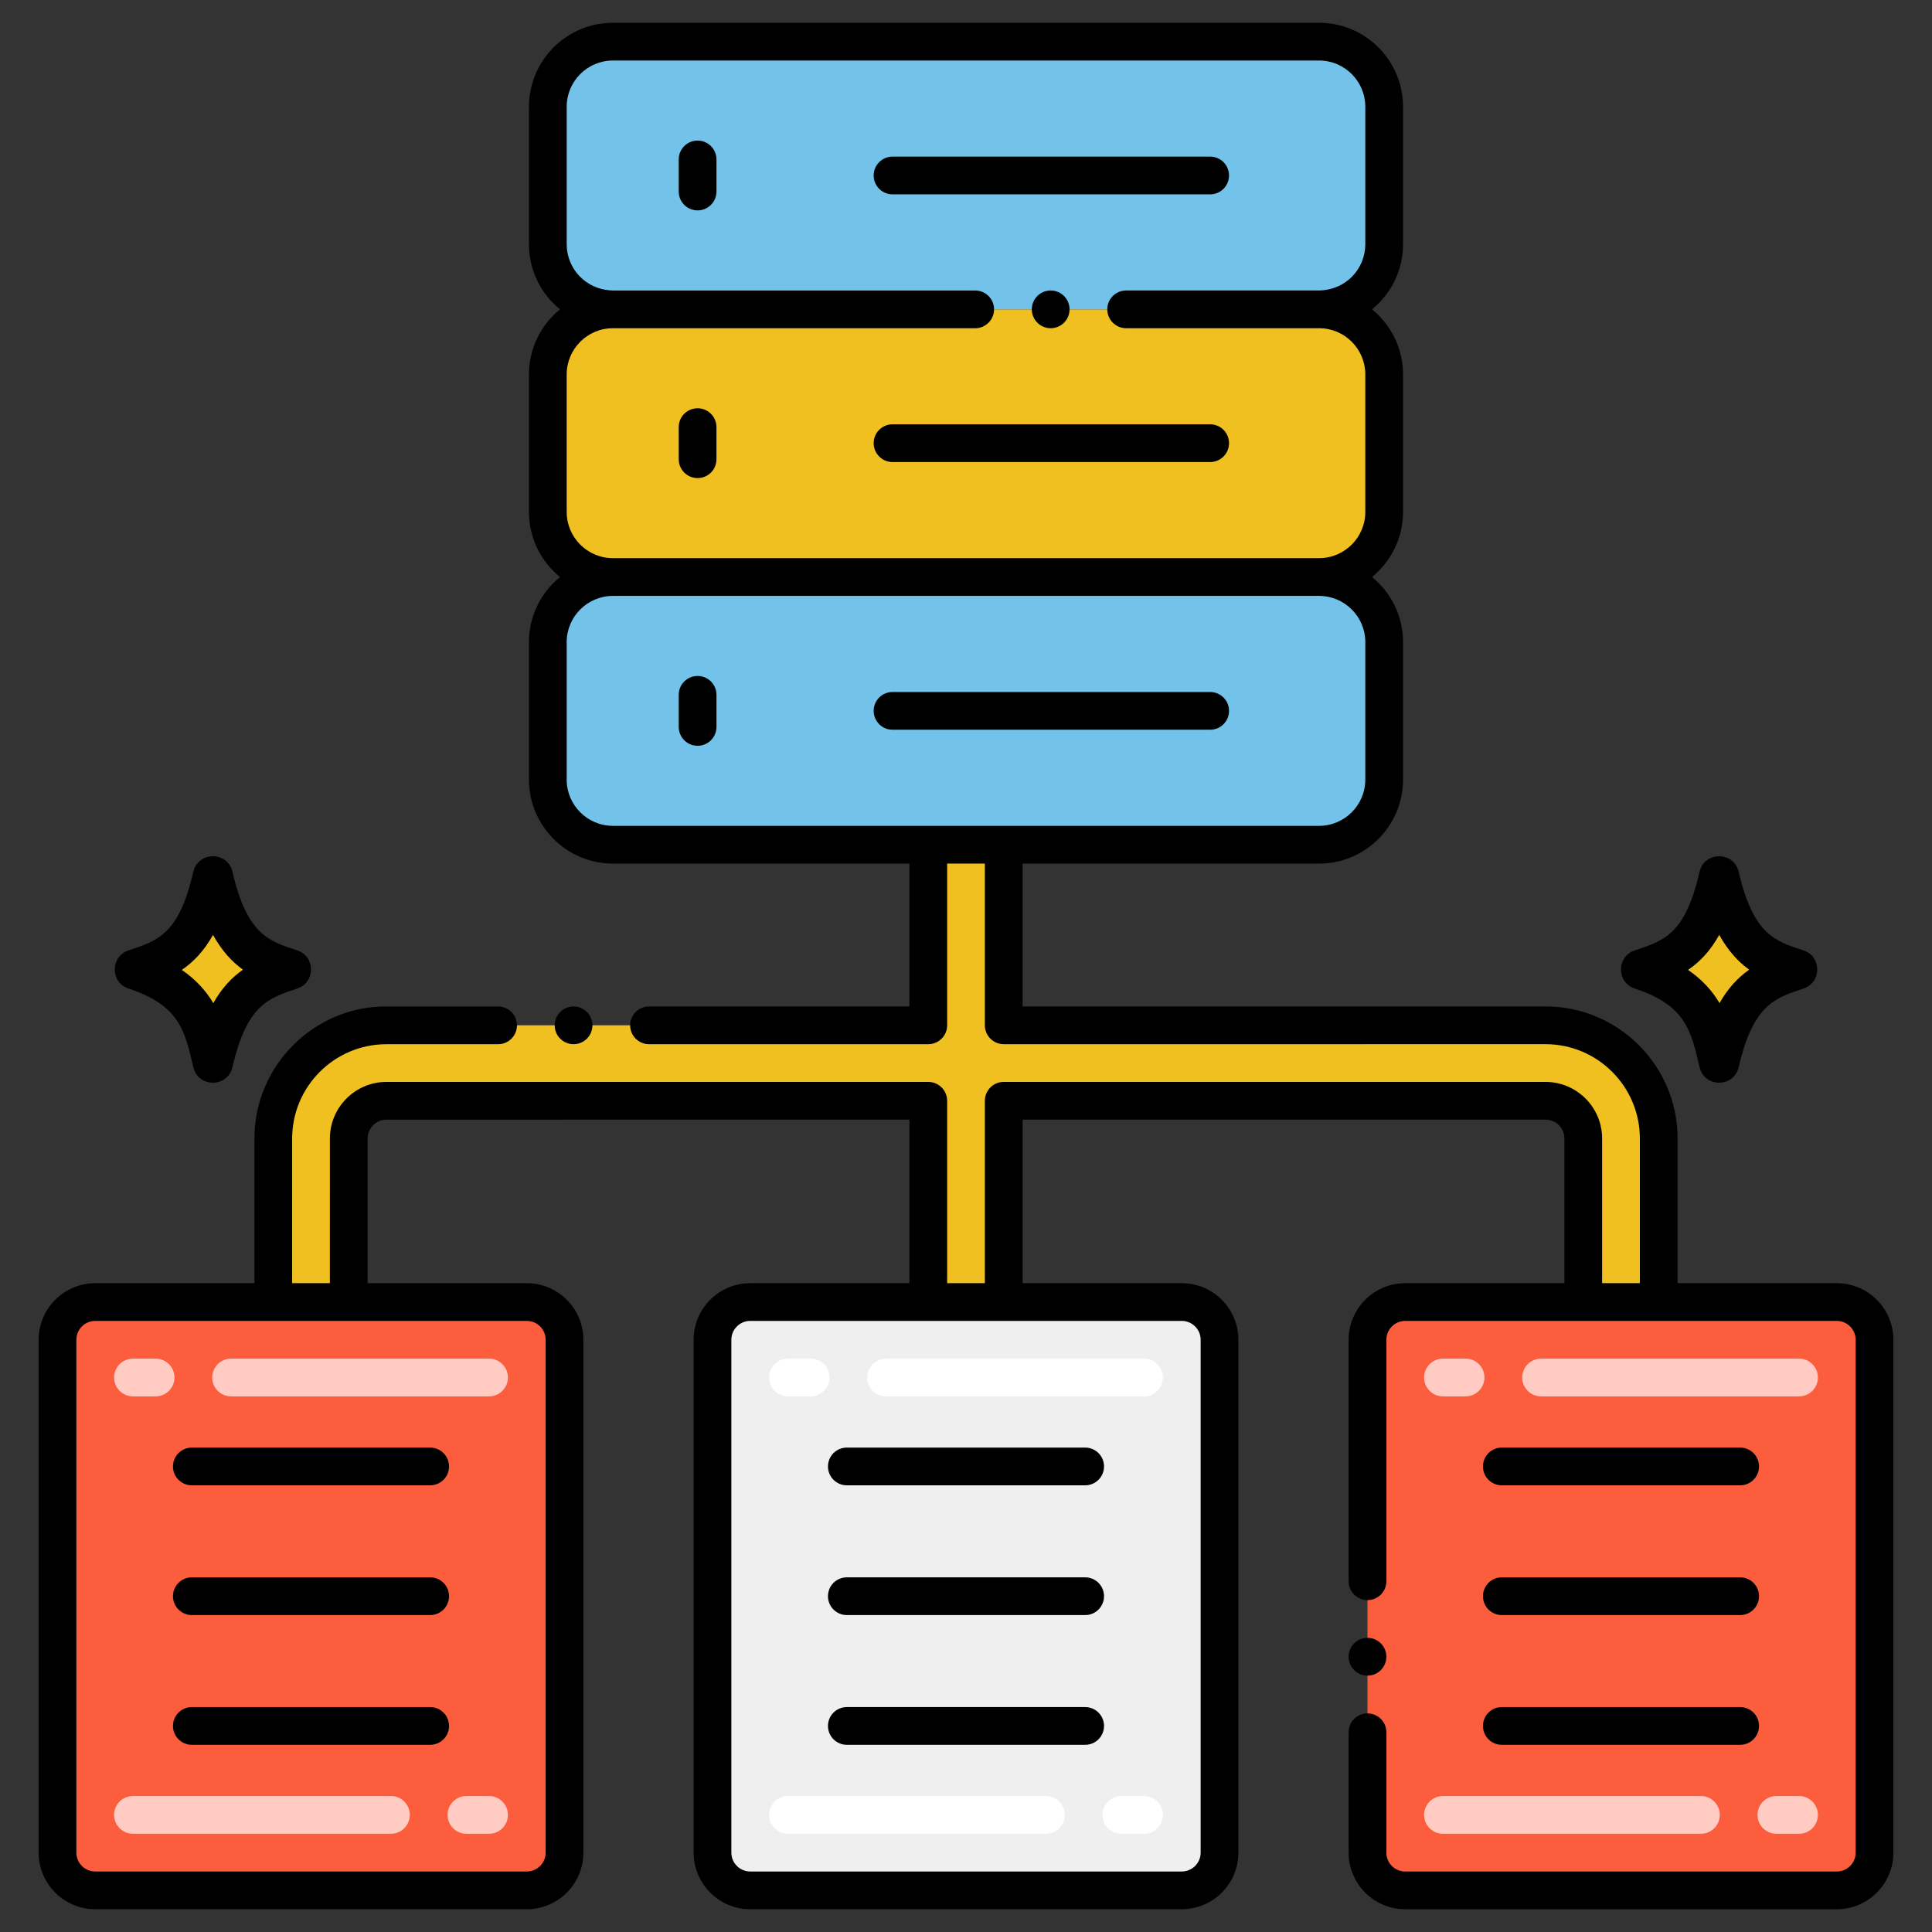 <svg height="512" viewBox="0 0 256 256" width="512" xmlns="http://www.w3.org/2000/svg"><rect x="0" y="0" width="256" height="256" fill="#333333" stroke="none"/><g id="Icons"><g><path d="m204.79 135.857-71.79.001v-23.928h-10v23.929l-71.789.001c-8.27 0-14.999 6.729-15 14.999l-.002 21.667 10 .001.002-21.667c0-2.757 2.243-5 5-5l71.789-.002v26.668h10v-26.669l71.79-.001c2.757 0 5 2.243 5 5v21.668h10v-21.668c0-8.27-6.729-14.999-15-14.999z" fill="#f0c020"/><path d="m72.589 85.088v18.212c0 4.766 3.863 8.629 8.629 8.629h93.565c4.766 0 8.629-3.863 8.629-8.629v-18.212c0-4.766-3.863-8.629-8.629-8.629h-93.565c-4.766 0-8.629 3.863-8.629 8.629z" fill="#72c2e9"/><path d="m72.589 49.617v18.213c0 4.766 3.863 8.629 8.629 8.629h93.565c4.766 0 8.629-3.863 8.629-8.629v-18.213c0-4.766-3.863-8.629-8.629-8.629h-93.565c-4.766 0-8.629 3.863-8.629 8.629z" fill="#f0c020"/><path d="m72.589 14.146v18.213c0 4.766 3.863 8.629 8.629 8.629h93.565c4.766 0 8.629-3.863 8.629-8.629v-18.213c0-4.766-3.863-8.629-8.629-8.629h-93.565c-4.766 0-8.629 3.863-8.629 8.629z" fill="#72c2e9"/><path d="m94.408 177.527v67.956c0 2.761 2.239 5 5 5h57.184c2.761 0 5-2.239 5-5v-67.956c0-2.761-2.239-5-5-5h-57.184c-2.761 0-5 2.238-5 5z" fill="#efefef"/><path d="m181.198 177.527v67.956c0 2.761 2.239 5 5 5h57.184c2.761 0 5-2.239 5-5v-67.956c0-2.761-2.239-5-5-5h-57.184c-2.761 0-5 2.238-5 5z" fill="#fc5d3d"/><path d="m7.618 177.527v67.956c0 2.761 2.239 5 5 5h57.184c2.761 0 5-2.239 5-5v-67.956c0-2.761-2.239-5-5-5h-57.184c-2.761 0-5 2.238-5 5z" fill="#fc5d3d"/><path d="m238.974 125.933c-3.729-1.228-6.641-2.022-8.591-10.421-.635-2.737-4.548-2.73-5.181 0-1.907 8.213-4.566 9.092-8.591 10.422-2.424.801-2.43 4.248 0 5.051 6.686 2.209 7.444 5.476 8.591 10.421.637 2.743 4.545 2.742 5.182 0 1.905-8.212 4.709-9.139 8.591-10.421 2.423-.802 2.428-4.25-.001-5.052z"/><path d="m231.777 128.487c-1.47 1.03-2.79 2.42-3.93 4.43-.94-1.58-2.25-3.08-4.17-4.4 1.55-1.06 2.94-2.5 4.13-4.64 1.2 2.16 2.56 3.6 3.97 4.61z" fill="#f0c020"/><path d="m39.39 125.933c-3.729-1.228-6.641-2.022-8.591-10.421-.635-2.737-4.548-2.73-5.181 0-1.907 8.213-4.566 9.092-8.591 10.422-2.424.801-2.43 4.248 0 5.051 6.686 2.209 7.444 5.476 8.591 10.421.637 2.743 4.545 2.742 5.182 0 1.905-8.212 4.709-9.139 8.591-10.421 2.423-.802 2.428-4.25-.001-5.052z"/><path d="m32.193 128.487c-1.47 1.03-2.79 2.42-3.93 4.43-.94-1.58-2.25-3.08-4.17-4.4 1.55-1.06 2.94-2.5 4.13-4.64 1.2 2.16 2.56 3.6 3.97 4.61z" fill="#f0c020"/><path d="m151.592 242.983h-3c-1.381 0-2.5-1.119-2.5-2.5s1.119-2.5 2.5-2.5h3c1.381 0 2.5 1.119 2.5 2.5s-1.119 2.5-2.5 2.5zm-13 0h-34.184c-1.381 0-2.5-1.119-2.5-2.5s1.119-2.5 2.5-2.5h34.184c1.381 0 2.5 1.119 2.5 2.5s-1.119 2.5-2.5 2.5z" fill="#fff"/><path d="m151.592 185.027h-34.184c-1.381 0-2.5-1.119-2.5-2.5s1.119-2.5 2.5-2.5h34.184c1.381 0 2.5 1.119 2.5 2.5s-1.119 2.5-2.5 2.5zm-44.184 0h-3c-1.381 0-2.5-1.119-2.5-2.5s1.119-2.5 2.5-2.5h3c1.381 0 2.5 1.119 2.5 2.5s-1.119 2.5-2.5 2.5z" fill="#fff"/><g fill="#ffcbc3"><path d="m238.382 242.983h-3c-1.381 0-2.5-1.119-2.5-2.5s1.119-2.5 2.5-2.5h3c1.381 0 2.5 1.119 2.5 2.5s-1.119 2.5-2.5 2.5zm-13 0h-34.184c-1.381 0-2.5-1.119-2.5-2.5s1.119-2.5 2.5-2.5h34.184c1.381 0 2.5 1.119 2.5 2.5s-1.119 2.5-2.5 2.5z"/><path d="m238.382 185.027h-34.184c-1.381 0-2.5-1.119-2.5-2.5s1.119-2.5 2.5-2.5h34.184c1.381 0 2.5 1.119 2.5 2.5s-1.119 2.5-2.5 2.5zm-44.184 0h-3c-1.381 0-2.5-1.119-2.5-2.5s1.119-2.5 2.5-2.5h3c1.381 0 2.5 1.119 2.5 2.5s-1.119 2.5-2.5 2.5z"/><path d="m64.802 242.983h-3c-1.381 0-2.5-1.119-2.5-2.5s1.119-2.5 2.5-2.5h3c1.381 0 2.5 1.119 2.5 2.5s-1.119 2.5-2.5 2.5zm-13 0h-34.184c-1.381 0-2.5-1.119-2.5-2.5s1.119-2.5 2.5-2.5h34.184c1.381 0 2.5 1.119 2.5 2.5s-1.119 2.5-2.5 2.5z"/><path d="m64.802 185.027h-34.184c-1.381 0-2.5-1.119-2.5-2.5s1.119-2.5 2.5-2.5h34.184c1.381 0 2.5 1.119 2.5 2.5s-1.119 2.5-2.5 2.5zm-44.184 0h-3c-1.381 0-2.5-1.119-2.5-2.5s1.119-2.5 2.5-2.5h3c1.381 0 2.5 1.119 2.5 2.5s-1.119 2.5-2.5 2.5z"/></g><circle cx="76" cy="135.861" r="2.5"/><path d="m92.435 18.626c-1.381 0-2.5 1.119-2.5 2.5v4.253c0 1.381 1.119 2.5 2.5 2.5s2.5-1.119 2.5-2.5v-4.253c0-1.381-1.12-2.5-2.5-2.5z"/><path d="m92.435 54.097c-1.381 0-2.5 1.119-2.5 2.5v4.253c0 1.381 1.119 2.5 2.5 2.5s2.5-1.119 2.5-2.5v-4.253c0-1.381-1.12-2.5-2.5-2.5z"/><path d="m92.435 89.568c-1.381 0-2.5 1.119-2.5 2.5v4.252c0 1.381 1.119 2.5 2.5 2.5s2.5-1.119 2.5-2.5v-4.252c0-1.381-1.12-2.5-2.5-2.5z"/><path d="m162.852 23.252c0-1.381-1.119-2.5-2.5-2.5h-42.086c-1.381 0-2.5 1.119-2.5 2.5s1.119 2.5 2.5 2.5h42.086c1.381 0 2.5-1.119 2.5-2.5z"/><path d="m160.352 56.223h-42.086c-1.381 0-2.5 1.119-2.5 2.5s1.119 2.5 2.5 2.5h42.086c1.381 0 2.5-1.119 2.5-2.5s-1.119-2.5-2.5-2.5z"/><path d="m162.852 94.194c0-1.381-1.119-2.5-2.5-2.5h-42.086c-1.381 0-2.5 1.119-2.5 2.5s1.119 2.5 2.5 2.5h42.086c1.381 0 2.5-1.119 2.5-2.5z"/><circle cx="139.22" cy="40.991" r="2.5"/><path d="m250.882 245.483v-67.956c0-4.136-3.364-7.5-7.5-7.5h-21.092v-19.169c0-9.649-7.851-17.5-17.5-17.5l-69.29.001v-18.929h39.282c6.137 0 11.129-4.993 11.129-11.129v-18.213c0-3.479-1.606-6.587-4.114-8.629 2.507-2.042 4.114-5.15 4.114-8.629v-18.213c0-3.478-1.606-6.587-4.114-8.629 2.507-2.042 4.114-5.15 4.114-8.629v-18.213c0-6.137-4.993-11.129-11.129-11.129h-93.564c-6.137 0-11.129 4.992-11.129 11.129v18.213c0 3.478 1.606 6.587 4.114 8.629-2.507 2.042-4.114 5.15-4.114 8.629v18.213c0 3.479 1.606 6.587 4.114 8.629-2.507 2.042-4.114 5.151-4.114 8.629v18.212c0 6.137 4.993 11.129 11.129 11.129h39.282v18.932h-34.5c-1.38 0-2.5 1.12-2.5 2.5s1.12 2.5 2.5 2.5h37c1.38 0 2.5-1.12 2.5-2.5v-.001s0-.001 0-.001v-21.429h5v21.429c0 1.38 1.119 2.5 2.5 2.5l71.79-.001c6.893 0 12.5 5.607 12.5 12.5v19.168h-5v-19.168c0-4.136-3.364-7.5-7.5-7.5h-71.79c-1.381 0-2.5 1.119-2.5 2.5v24.168h-5v-24.168c0-1.38-1.119-2.5-2.5-2.5l-71.789.001c-4.135 0-7.5 3.364-7.5 7.5l-.002 19.167h-5l.002-19.167c.001-6.867 5.582-12.497 12.498-12.497h14.791c1.38 0 2.5-1.12 2.5-2.5s-1.12-2.5-2.5-2.5h-14.769c-9.427-.086-17.518 7.686-17.519 17.497l-.002 19.169h-21.092c-4.136 0-7.5 3.364-7.5 7.5v67.956c0 4.136 3.364 7.5 7.5 7.5h57.184c4.136 0 7.5-3.364 7.5-7.5v-67.956c0-4.136-3.364-7.5-7.5-7.5h-21.092l.002-19.168c0-1.378 1.121-2.5 2.5-2.5l69.289-.001v21.668h-21.093c-4.136 0-7.5 3.364-7.5 7.5v67.956c0 4.136 3.364 7.5 7.5 7.5h57.184c4.136 0 7.5-3.364 7.5-7.5v-67.956c0-4.136-3.364-7.5-7.5-7.5h-21.092v-21.668l69.29-.001c1.378 0 2.5 1.122 2.5 2.5v19.169h-21.092c-4.096 0-7.499 3.316-7.499 7.515v31.99c0 1.37 1.12 2.49 2.5 2.49s2.5-1.12 2.5-2.49c0-.13 0-32.203 0-32.014.005-1.374 1.124-2.49 2.499-2.49h57.184c1.378 0 2.5 1.122 2.5 2.5v67.956c0 1.378-1.122 2.5-2.5 2.5h-57.184c-1.369 0-2.499-1.11-2.499-2.501v-15.96c0-1.37-1.12-2.49-2.5-2.49s-2.5 1.12-2.5 2.49v15.947c0 4.195 3.399 7.515 7.499 7.515h57.184c4.136-.002 7.5-3.366 7.5-7.502zm-175.794-177.653v-18.213c0-3.334 2.701-6.125 6.131-6.125h48c1.38 0 2.5-1.13 2.5-2.5 0-1.38-1.12-2.5-2.5-2.5h-47.967c-3.652-.058-6.163-2.927-6.163-6.132v-18.214c0-3.379 2.75-6.129 6.129-6.129h93.564c3.38 0 6.129 2.75 6.129 6.129v18.213c0 3.196-2.5 6.074-6.163 6.132h-25.528c-1.38 0-2.5 1.12-2.5 2.5 0 1.37 1.12 2.5 2.5 2.5h25.56c3.445 0 6.132 2.803 6.132 6.125v18.214c0 3.379-2.75 6.129-6.129 6.129h-93.565c-3.38-.001-6.13-2.75-6.13-6.129zm6.13 41.6c-3.38 0-6.129-2.75-6.129-6.129v-18.213c0-3.38 2.75-6.129 6.129-6.129h93.564c3.38 0 6.129 2.75 6.129 6.129v18.212c0 3.38-2.75 6.129-6.129 6.129-20.691.001-73.296.001-93.564.001zm-8.916 68.097v67.956c0 1.378-1.122 2.5-2.5 2.5h-57.184c-1.378 0-2.5-1.122-2.5-2.5v-67.956c0-1.378 1.122-2.5 2.5-2.5h57.184c1.378 0 2.5 1.121 2.5 2.5zm86.79 0v67.956c0 1.378-1.122 2.5-2.5 2.5h-57.184c-1.378 0-2.5-1.122-2.5-2.5v-67.956c0-1.378 1.122-2.5 2.5-2.5h57.184c1.378 0 2.5 1.121 2.5 2.5z"/><path d="m181.2 222.031c1.38 0 2.5-1.13 2.5-2.51 0-1.37-1.12-2.5-2.5-2.5s-2.5 1.13-2.5 2.5c0 1.38 1.12 2.51 2.5 2.51z"/><path d="m25.42 214.005h31.58c1.381 0 2.5-1.119 2.5-2.5s-1.119-2.5-2.5-2.5h-31.58c-1.381 0-2.5 1.119-2.5 2.5s1.119 2.5 2.5 2.5z"/><path d="m25.42 196.813h31.58c1.381 0 2.5-1.119 2.5-2.5s-1.119-2.5-2.5-2.5h-31.58c-1.381 0-2.5 1.119-2.5 2.5 0 1.38 1.119 2.5 2.5 2.5z"/><path d="m25.42 231.197h31.58c1.381 0 2.5-1.119 2.5-2.5s-1.119-2.5-2.5-2.5h-31.58c-1.381 0-2.5 1.119-2.5 2.5s1.119 2.5 2.5 2.5z"/><path d="m143.79 209.005h-31.58c-1.381 0-2.5 1.119-2.5 2.5s1.119 2.5 2.5 2.5h31.58c1.381 0 2.5-1.119 2.5-2.5s-1.119-2.5-2.5-2.5z"/><path d="m109.71 194.313c0 1.381 1.119 2.5 2.5 2.5h31.58c1.381 0 2.5-1.119 2.5-2.5s-1.119-2.5-2.5-2.5h-31.58c-1.381 0-2.5 1.119-2.5 2.5z"/><path d="m143.79 226.197h-31.58c-1.381 0-2.5 1.119-2.5 2.5s1.119 2.5 2.5 2.5h31.58c1.381 0 2.5-1.119 2.5-2.5s-1.119-2.5-2.5-2.5z"/><path d="m199 214.005h31.58c1.381 0 2.5-1.119 2.5-2.5s-1.119-2.5-2.5-2.5h-31.58c-1.381 0-2.5 1.119-2.5 2.5s1.119 2.5 2.5 2.5z"/><path d="m199 196.813h31.58c1.381 0 2.5-1.119 2.5-2.5s-1.119-2.5-2.5-2.5h-31.58c-1.381 0-2.5 1.119-2.5 2.5 0 1.38 1.119 2.5 2.5 2.5z"/><path d="m199 231.197h31.58c1.381 0 2.5-1.119 2.5-2.5s-1.119-2.5-2.5-2.5h-31.58c-1.381 0-2.5 1.119-2.5 2.5s1.119 2.5 2.5 2.5z"/></g></g></svg>